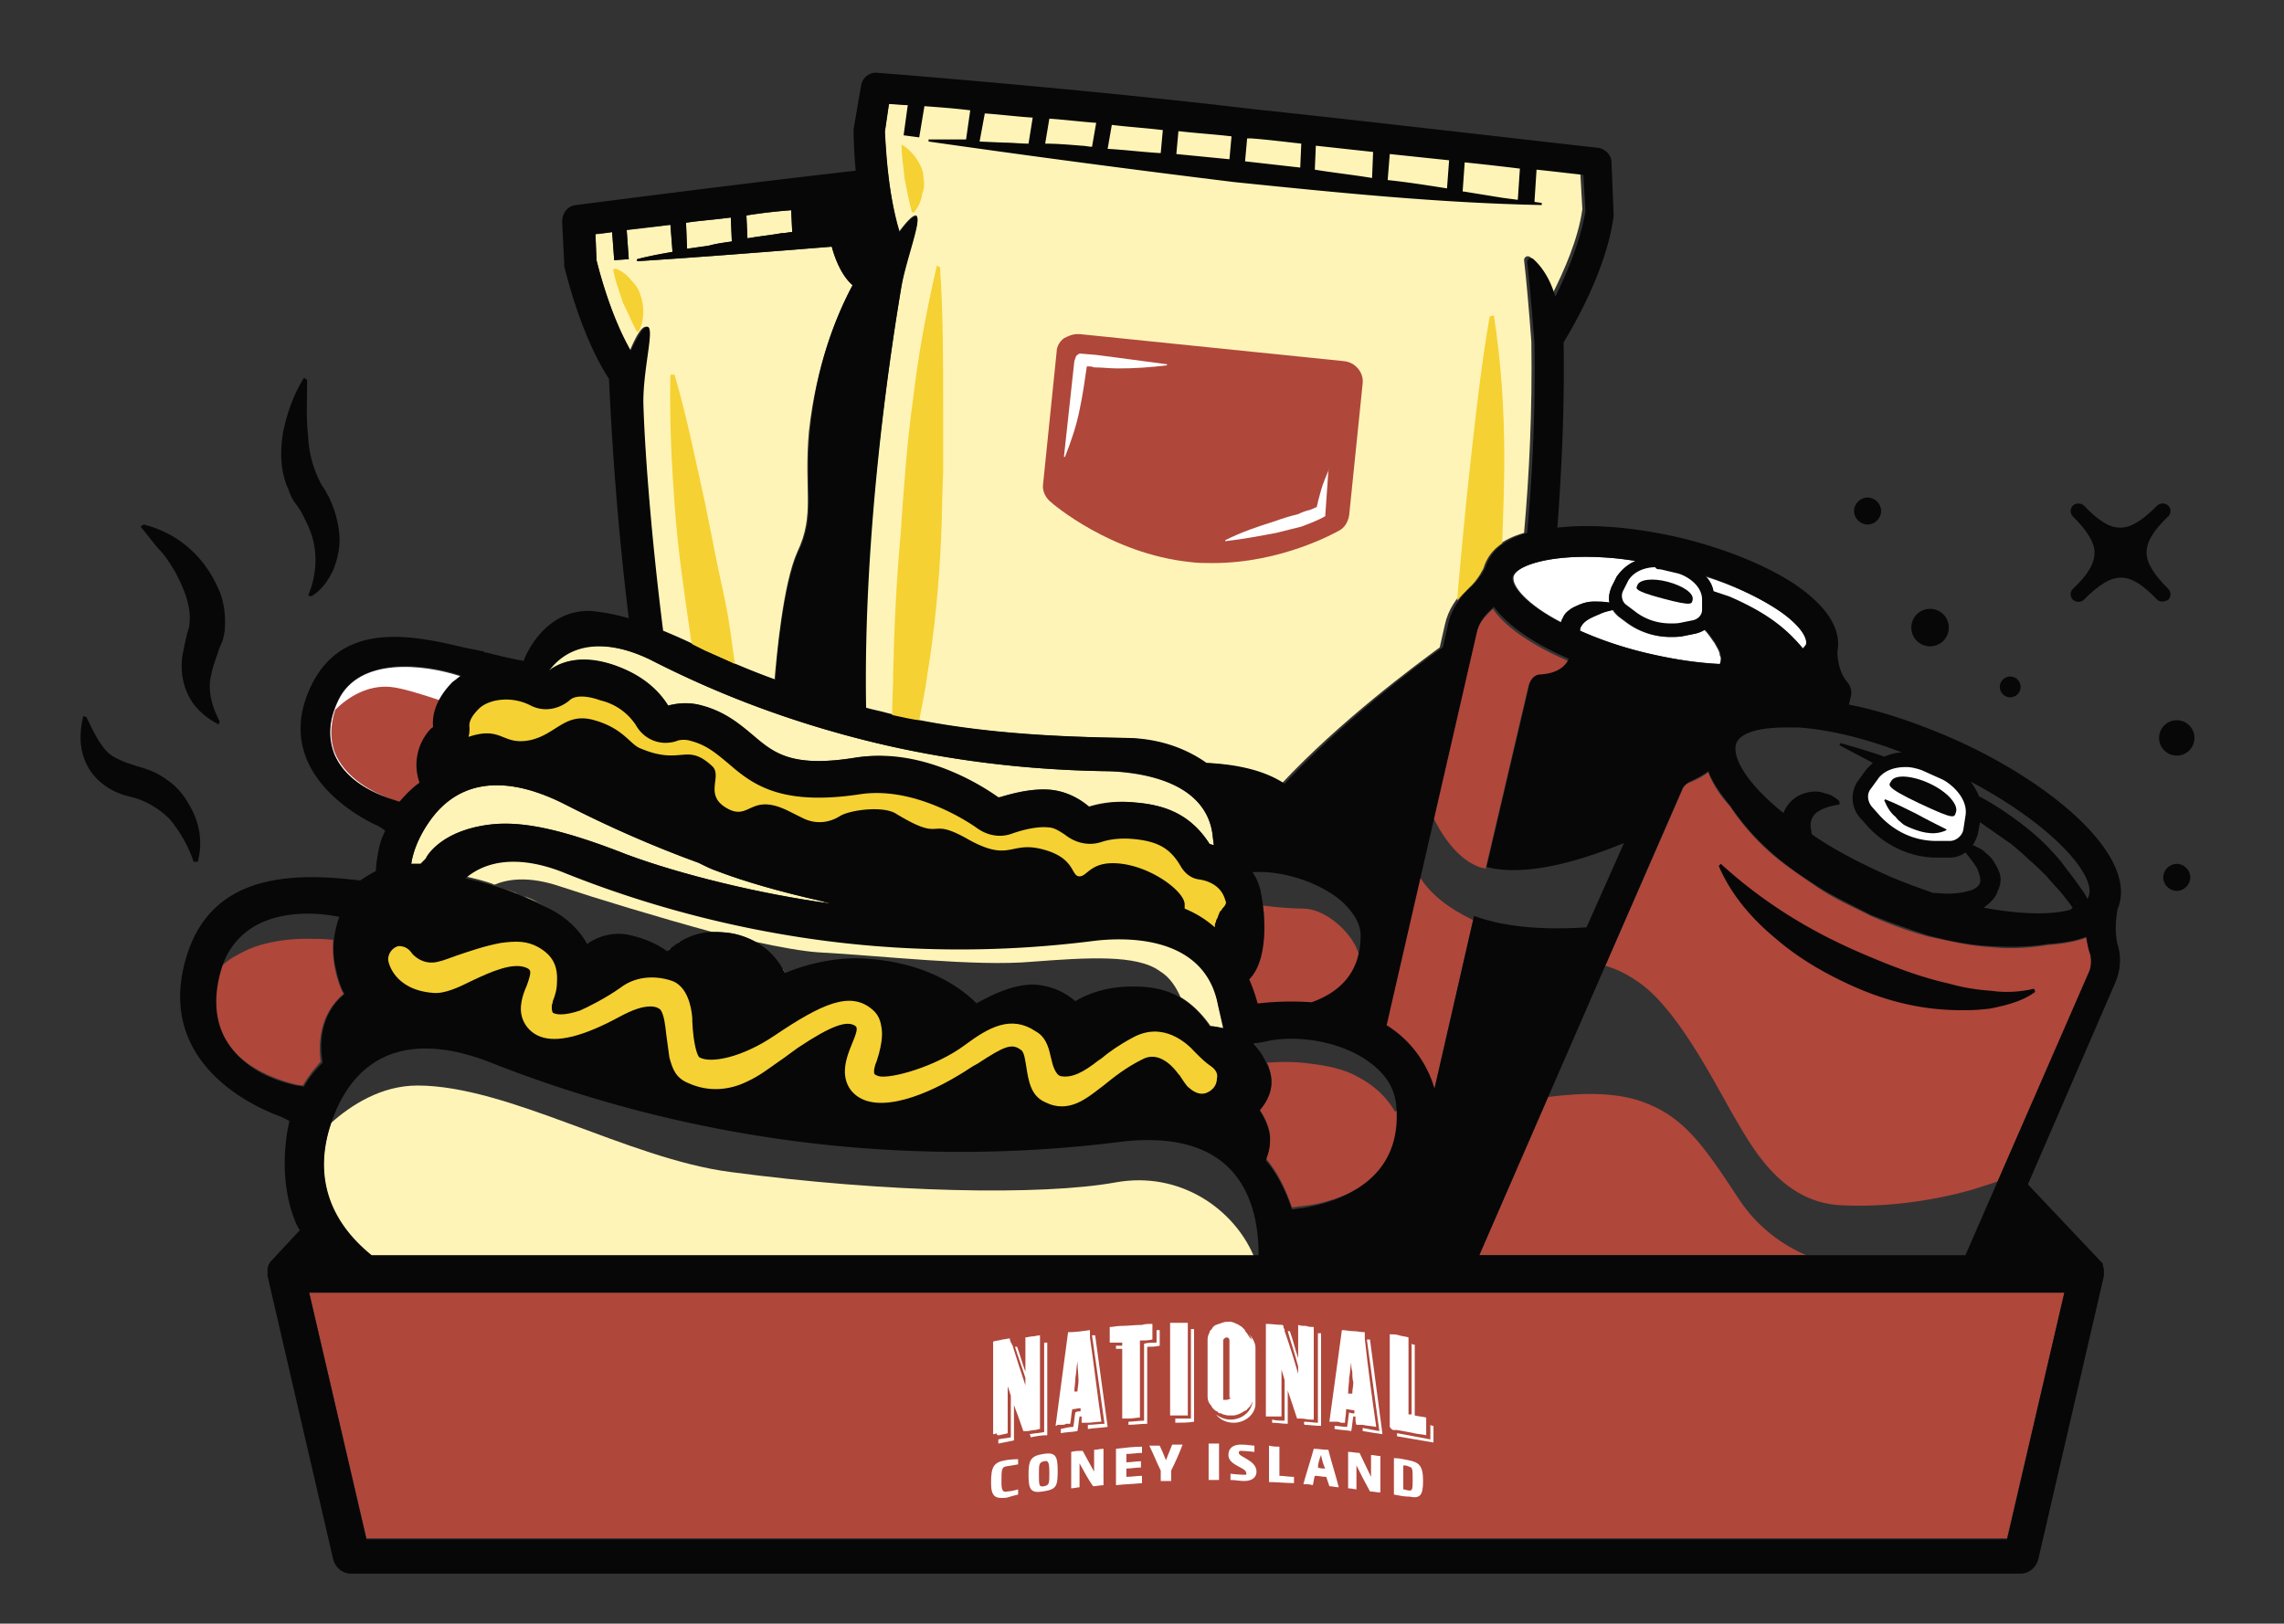 <svg version="1.1" id="Artwork" xmlns="http://www.w3.org/2000/svg" x="0" y="0" viewBox="0 0 219.4 156" xml:space="preserve">
  <rect x="0" y="0" width="219.4" height="156" fill="#333333" stroke="none"/>
  <style>
    .st0{fill:#fff4b7}.st1{fill:#fff}.st2{fill:#af473b}.st4{fill:#070707}.st5{fill:#f5d133}
  </style>
  <switch>
    <g>
      <path class="st0" d="M81.9 27.4c-1.3-1.1-1.9-3.3-2-3.7-6.2.5-12.5 1-18.7 1.4v-.2c1.1-.3 2.2-.5 3.4-.7l-.2-2.6c-1.6.2-3 .4-4.2.5l.2 2.8-1.4.1-.2-2.7c-.6.1-1.2.2-1.6.2l.1 2.5c.2.8 1.3 5.2 3.2 8.7.5-1.2 1.1-2.4 1.6-2.3.8.1-.4 4-.4 7.2.2 4.1.7 12.4 1.9 22 1.2.5 2.6 1.1 4.1 1.9 1.9.9 4.2 1.9 6.7 2.8.2-2.2.8-9.2 2.2-12.3 1.7-3.6.6-5.8 1.1-11.5.7-6.4 2.6-11.1 4.2-14.1z"/>
      <path class="st0" d="M76 20.2l.1 2.1c-.3 0-.6.1-1 .1-1.1.2-2.2.3-3.3.5l-.1-2.2a51 51 0 014.3-.5z"/>
      <path class="st0" d="M70.2 20.9l.1 2.3c-.7.1-1.5.2-2.2.4l-2.1.3-.1-2.5c1.3-.2 2.8-.3 4.3-.5z"/>
      <path class="st0" d="M86.6 27.4c-1.1 6.5-3.7 23.9-3.7 40.6.7.2 1.4.4 2 .5 8 2 16.9 2.3 22.8 2.4 3.6 0 6.2 1.2 7.9 2.4 1.9.1 5.1.4 7.5 2 5.7-6.1 12.9-11.4 15.2-13.1l.5-2.2c.3-1.4 1.1-2.6 2.2-3.6.9-.8 1.4-1.9 1.4-1.9.5-1.6 1.9-2.7 4-3.3.5-5.6.8-11.7.7-18.4-.2-2.7-.5-6.2-.7-7.8 0-.3.3-.5.6-.3 1 1 1.6 2.3 2.1 3.6 1.1-2.2 2.5-5.3 2.9-8.2l-.2-3.5c-5-.6-23.4-2.7-31.7-3.6-13.3-1.4-29.9-2.8-34.7-3.2l-.4 2.8c0 .8.2 5.6 1.4 9.6.6-.8 1.3-1.6 1.6-1.5.6.2-1 4-1.4 6.7z"/>
      <path class="st0" d="M116.2 81.1c.1 0 .3.1.4.1l-.1-.8c-.5-5.9-8.4-6.2-10-6.3-7.6-.1-15.3-1-22.7-2.8a99 99 0 01-21.3-7.9c-2.1-1-6.9-2.9-9.9 1.1 1.1-.9 3.1-1.6 6.3-.6 2.9 1 4.4 2.6 5.2 3.9.8-.2 1.9-.4 3.3 0 2.2.6 3.6 1.8 4.8 2.8 2 1.7 3.7 3.2 9.9 2.2 6-.9 11.6 2.4 13.7 3.8h.2c1.3-.4 3.2-.9 5-.7 1.2.1 2.3.6 3.4 1.5.1.1.2.1.2.1.9-.3 2.4-.6 4.3-.4 2.5.2 5.3.8 7.3 4z"/>
      <path class="st0" d="M54.3 77.3c4.1 2.1 8.4 4 12.8 5.6.6.3 1.2.6 1.8.8 2.6 1 6.1 2 10.1 2.9.2.1.5.1.7.2-6.7-.9-14.4-2.8-19.5-4.7-6.1-2.4-9.9-3.2-12.9-2.9-4.8.5-6.3 3-6.4 3.3l-.5.5H39.5c.2-1.3.8-2.7 1.7-4 3.5-5.1 9-3.8 13.1-1.7z"/>
      <path class="st0" d="M117 96.4c-1.3-7-9.5-6.5-11.9-6.2-8.6 1.1-17.3 1.1-25.8 0s-17-3.3-25-6.5c-3-1.2-6.8-1.9-9.6.5.8.2 1.8.4 2.8.8 1.2-.5 3.2-.9 6.4.2 3.3 1.1 9.2 2.9 14.7 4.4h1.2c1.1.1 2 .5 2.8.9 2.3.5 4.5.9 6 1 5.8.3 15.2 1.4 20.6.9 5.3-.4 10-.7 12.2.9 1 .6 1.6 1.6 2 2.5 1 .6 2 1.5 2.9 2.8.4 0 .8.1 1.3.2l-.6-2.4z"/>
      <path class="st0" d="M120.4 120.6c-1.9-4.4-7-8.1-13.2-7-7.1 1.3-22.1 1-37.1-1-9.8-1.3-21.3-8.3-30-8.3-3.5 0-6.4 1.9-8.3 3.6-1.6 4.6-.5 8.8 3.1 12.1l.1.1.6.6h84.8z"/>
      <path class="st1" d="M159.5 54.7l1.7.4c.7.2 2.2 1 2.3 2.4v1.1c0 .5-.4.9-.9 1l-1 .2c-.4.1-.7.1-1.1.1-1.3 0-2.5-.4-3.5-1.2l-.8-.6c-.4-.3-.5-.9-.3-1.3l.5-1c.6-1 1.8-1.3 2.6-1.3.1.2.3.2.5.2z"/>
      <path class="st1" d="M150.2 59.4c-.1.1-.1.3-.2.4-3.3-1.7-4.8-3.5-4.6-4.4.2-.9 2.7-1.9 6.9-1.9 1.4 0 3 .1 4.8.4-.7.3-1.3.8-1.8 1.5l-.5 1c-.2.5-.3 1-.2 1.5-.5-.1-1-.1-1.5-.1s-.9.1-1.4.3c-.2.1-.5.2-.8.4-.2.2-.5.4-.7.9z"/>
      <path class="st1" d="M165.2 63.8c-2-.1-4.2-.4-6.8-1-2.6-.6-4.9-1.4-6.7-2.2 0-.1 0-.3.1-.4.3-.6 1.1-.9 1.8-1.2.4-.2.9-.3 1.3-.4.1.2.3.4.5.6l.8.6c1.2.9 2.7 1.4 4.2 1.4.4 0 .9 0 1.3-.1l1-.2a3 3 0 001-.4c.4.4.7.9 1 1.3.2.4.5.8.5 1.2.2.2.2.5 0 .8z"/>
      <path class="st1" d="M173.5 61.9c0 .2-.2.3-.3.5-1.6-1.9-3.4-3.4-7.1-5l-1.5-.5c-.1-.6-.4-1.1-.8-1.5 2.6.8 5 1.9 6.8 3.1 2.2 1.4 3 2.7 2.9 3.4z"/>
      <path class="st1" d="M160.5 60.6c-1.4 0-2.8-.5-3.9-1.3l-.8-.6c-.6-.5-.8-1.3-.5-2.1l.5-1c.7-1.2 2-1.6 3.1-1.6.2 0 .5 0 .7.1l1.7.4c.8.2 2.7 1.2 2.7 3v1.1c0 .8-.6 1.5-1.3 1.6l-1 .2c-.4.1-.8.2-1.2.2z"/>
      <path class="st1" d="M186 81.6c-2.3 0-4.4-1-6-2.6l-.8-.9c-.7-.7-.7-1.9-.1-2.7l.8-1.1c.7-.9 1.9-1.3 3.2-1.3.7 0 1.4.1 1.8.3l2 .9c1 .4 3 2.1 2.7 4.4l-.3 1.4c-.2 1-1 1.7-2 1.7H186z"/>
      <path class="st1" d="M41.6 69.9c0-1 .3-2.6 1.9-4.3.2-.2.5-.4.8-.6-3.6-1.2-9.8-1.9-11.8 2.3-.9 1.9-1.1 3.7-.4 5.2.8 1.9 2.8 3.5 5.7 4.5l.6.2h.1c.6-.7 1.2-1.3 1.9-1.8-.7-1.9-.1-3.9 1.1-5.2.1-.2.1-.3.1-.3z"/>
      <path class="st2" d="M163.5 70.6c-1 .2-1.9.2-2.9.1-1.3-.1-2.5-.4-3.7-.9-1.2-.5-2.3-1.2-3.2-2.3l.1-.2c2.3.8 4.7 1.2 7.1 1.4 1.2.1 2.4.1 3.6.1h.6l-1.6 1.8z"/>
      <path d="M86.6 27.5c.5-2.7 2-6.5 1.4-6.7-.3-.1-1 .7-1.6 1.5-1.2-4-1.3-8.7-1.4-9.6l.4-2.7c.5 0 1.1.1 1.8.1l-.4 2.9 1.5.2.5-3c1.3.1 2.8.2 4.4.4l-.4 2.8H89.2v.2c9.8 1.4 19.6 2.7 29.4 3.9 4.9.5 9.8 1 14.7 1.4 4.9.4 9.8.7 14.8.8v-.2l-.7-.1.2-3.1c1.9.2 3.5.4 4.5.5l.2 3.5c-.5 2.9-1.8 6-2.9 8.2-.4-1.4-1.1-2.7-2.1-3.6-.2-.2-.6-.1-.6.3.2 1.6.5 5.1.7 7.8.1 6.6-.2 12.7-.7 18.2-2.1.6-3.5 1.7-4 3.3 0 0-.5 1.1-1.4 1.9-1.1 1-1.9 2.2-2.2 3.6l-.5 2.2c-2.3 1.6-9.5 7-15.2 13.1-2.4-1.6-5.6-1.9-7.5-2-1.7-1.2-4.3-2.4-7.9-2.4-5.9-.1-14.8-.4-22.8-2.4-.7-.2-1.3-.3-2-.5-.3-16.7 2.3-34 3.4-40.5z" fill="none"/>
      <g>
        <path class="st0" d="M64.5 91.1l-.3.3c0-.1.1-.2.3-.3z"/>
        <path class="st0" d="M64.9 90.8l-.2.2c0-.1.1-.1.2-.2z"/>
        <path class="st0" d="M49.8 85.9c-.4-.2-.9-.3-1.3-.5.4.2.8.3 1.3.5z"/>
        <path class="st0" d="M52.1 86.9c-.6-.3-1.2-.6-1.8-.8.6.3 1.2.5 1.8.8z"/>
        <path class="st0" d="M66.4 90z"/>
        <path class="st0" d="M65.3 90.5c-.1 0-.1.1-.2.1.1 0 .2-.1.2-.1z"/>
        <path class="st0" d="M65.9 90.2c-.1 0-.1.1-.2.1.1 0 .1-.1.2-.1z"/>
        <g>
          <path class="st0" d="M75.4 93.5c-.1-.1-.1-.3-.2-.4 0 .2.1.3.2.4z"/>
          <path class="st0" d="M108.8 94.8h.2-.2z"/>
          <path class="st0" d="M75 92.9c0-.1-.1-.1-.2-.2l.2.2z"/>
          <path class="st0" d="M112.1 95.3s0-.1 0 0c0-.1 0 0 0 0z"/>
          <path class="st0" d="M109.6 94.8h-.2.2z"/>
          <path class="st0" d="M112.7 95.5z"/>
          <path class="st0" d="M110.2 94.9h-.1.1z"/>
        </g>
      </g>
      <g>
        <path class="st2" d="M120.7 100.2c-.1 0-.2 0-.3.1.1 0 .2 0 .3-.1z"/>
        <path class="st2" d="M131.7 102.1c.3.2.5.4.7.6-.2-.2-.5-.4-.7-.6z"/>
        <path class="st2" d="M121.1 101.1z"/>
      </g>
      <g>
        <path class="st2" d="M32.2 89.4v-.2.2z"/>
      </g>
      <g>
        <path class="st2" d="M129.1 34.7l-25.4-2.6h-.2c-.5 0-.9.2-1.3.4-.4.3-.7.8-.7 1.3l-1.3 12.7c-.1.6.2 1.3.7 1.7.2.2 5.8 5 13.4 5.8.7.1 1.4.1 2.2.1 6.7 0 11.9-3 12.1-3.1.6-.3.9-.9 1-1.5l1.3-12.7c.1-1-.7-2-1.8-2.1z"/>
        <path class="st2" d="M200.8 91.8c-.2-.6-.3-1.2-.4-1.7-1.1.4-2.3.6-3.7.7-1.8.3-3.7.4-5.5.2-2-.1-4-.6-5.9-1-1.9-.5-3.8-1.2-5.6-2-1.8-.9-3.6-1.7-5.2-2.8-1.6-1.1-3.3-2.2-4.8-3.6-1.3-1.2-2.5-2.6-3.5-4.1-1-1.1-1.7-2.2-2.1-3.3-.5.4-1.1.7-1.8 1-.3.1-.6.4-.7.7l-7.4 16.9c.8.2 2.3.8 3.9 2.1 3.6 3 7 9.9 8.6 12.6s4.4 8 10.1 8.3c5.6.3 10.7-.9 13-1.6.9-.3 1.6-.5 2.1-.7l8.8-20.1a3 3 0 00.1-1.6z"/>
        <path class="st2" d="M41.5 70.1l.2-.2c0-.7.1-1.6.6-2.6-1.8-.6-3.7-1.2-4.8-1.3-2.2-.2-4.1 1-5.3 2.2-.5 1.5-.5 3 0 4.2.8 1.9 2.8 3.5 5.7 4.5l.6.2h.1c.6-.7 1.2-1.3 1.9-1.8-.8-1.9-.3-4 1-5.2z"/>
        <path class="st2" d="M136.4 84.3l1.3-5.7c.6 1.2 2.2 4.1 4.7 4.8.1 0 .2 0 .3.1l4.1-17.5c.1-.6.6-1 1.1-1 1.6-.1 2.4-.9 2.7-1.5-3.2-1.4-5.9-3.1-7.2-5l-.3.3c-.6.6-1.1 1.2-1.3 2l-8.7 37.9c.1.1.2.1.3.2 2.2 1.5 3.6 3.5 4.3 6.1l3.8-16.6c-2.3-1.1-4-2.4-5.1-4.1z"/>
        <path class="st2" d="M134.2 106.7l-.2.1c-.8-1.4-2-2.5-3.5-3.3-1.4-.8-3-1.1-4.6-1.3-1.4-.2-2.8-.2-4.2-.1.1.2.2.3.2.5.5 1.4.2 2.8-.9 4 .4.6 1 1.7 1 2.7 0 .8-.1 1.5-.4 2 1.1 1.3 1.9 2.9 2.5 4.7.3 0 .6-.1.9-.1 3.7-.4 9.6-2.4 9.2-9.2z"/>
        <path class="st2" d="M33 95.5c-.3-.5-.6-1.4-.8-2.3-.1-.6-.3-1.7-.2-2.9-.9-.1-1.7-.1-2.6-.1-1.5 0-3 .2-4.4.6-.7.2-1.4.5-2.1.9-.6.3-1.2.7-1.7 1.2-.8 2.6-.7 5 .4 6.9 1.2 2.1 3.6 3.6 6.8 4.4l.7.1c.5-.9 1.1-1.6 1.7-2.3-.2-1.6-.2-4.5 2.2-6.5z"/>
        <path class="st2" d="M166.9 115c-3.3-5-5.2-7.8-9.3-9.2-3.2-1.1-7.2-.6-8.9-.4l-6.6 15.2h31.4c-2.1-.9-4.7-2.6-6.6-5.6z"/>
        <path class="st2" d="M120.3 95.3c.1.4.3.8.4 1.2h.2s2.2-.3 5-.1c.1 0 .1 0 .2-.1.1 0 .2-.1.3-.1.3-.1.7-.3 1-.4 0 0 .1 0 .1-.1.2-.1.3-.2.5-.3.1 0 .1-.1.2-.1.5-.4 1-.8 1.4-1.4l.1-.1.3-.6s0-.1.1-.2c.2-.4.3-.8.4-1.3v-.1c-.6-2-3.2-4.3-5.3-4.3-.9 0-2.5-.1-3.9-.3 0 .2 0 .5.1.7v2c0 .3 0 .6-.1.9 0 .3-.1.6-.2.9v.1c-.1.3-.2.6-.3.8 0 .1 0 .1-.1.1-.1.3-.2.5-.4.7-.2.3-.4.5-.6.7.3.6.5 1 .6 1.4z"/>
        <path class="st2" d="M192.8 147.8H35.2l-5.5-23.6h168.6z"/>
      </g>
      <g>
        <path class="st1" d="M107.6 34.4l-2.3-.3-1.2-.1c-.2 0-.4-.1-.6.1-.2.1-.2.4-.3.6l-1 9.2h.1c.6-1.5 1.1-3 1.4-4.5.3-1.4.5-2.8.7-4.2.2 0 .5 0 .7.1.8 0 1.5.1 2.3.1 1.6 0 3.1-.1 4.7-.3V35l-4.5-.6zm-3.8.8z"/>
        <path class="st1" d="M127.7 45c-.3.7-.6 1.4-.8 2.1l-.3 1.1c0 .2-.1.3-.1.5-.2.1-.4.2-.7.3-.4.1-.7.2-1.1.4-.8.2-1.5.4-2.3.7-1.6.5-3.1 1-4.7 1.8v.1c1.7-.2 3.3-.5 4.9-.8l2.4-.6c.8-.3 1.6-.6 2.3-1l.3-4.3.1-.3z"/>
      </g>
      <g>
        <g id="NCI_LOGO_SLIM_6_">
          <path class="st1" d="M137.4 138.3l-3.2-.6v.3l3.5.6V137c-.1 0-.2 0-.3-.1v1.4z"/>
          <path class="st1" d="M135.3 140.3c-.5-.1-.9-.2-1.4-.2v3.5c.5.1 1 .2 1.5.2 1 .2 1.3-.1 1.3-1.5 0-1.5-.4-1.8-1.4-2zm0 2.9c-.2 0-.3-.1-.5-.1v-2.3c.2 0 .3 0 .5.1.4.1.4.2.4 1.3 0 .8 0 1.1-.4 1z"/>
          <path class="st1" d="M132.6 143.4v-3.5c-.3 0-.6-.1-.9-.1v2.1c-.4-.8-.7-1.5-1.1-2.3-.4 0-.7-.1-1.1-.1v3.5c.3 0 .6.1.8.1v-2.3c.4.8.8 1.6 1.3 2.5.3 0 .7.1 1 .1z"/>
          <path class="st1" d="M130.9 137.2v.3c.6.1 1.2.2 1.9.3l-1.2-9.1h-.3l1.2 8.8c-.6-.1-1.1-.2-1.6-.3z"/>
          <path class="st1" d="M126.3 141.8c.4 0 .7.1 1.1.1l.3.9c.3 0 .6.1.9.1-.3-1.2-.7-2.4-1-3.6-.5 0-1-.1-1.4-.1-.3 1.1-.7 2.3-1 3.4.3 0 .6 0 .9.1.1-.3.1-.6.2-.9zm.6-2c.1.5.2.9.4 1.3-.2 0-.5 0-.7-.1 0-.3.1-.7.3-1.2z"/>
          <path class="st1" d="M125.3 136.9c.5 0 1 .1 1.6.1v-8.9h-.3v8.6c-.4 0-.9-.1-1.3-.1-.1.1 0 .2 0 .3z"/>
          <path class="st1" d="M122.9 139c-.3 0-.6 0-1-.1v3.5c.8 0 1.6.1 2.4.1v-.6c-.5 0-1-.1-1.4-.1V139z"/>
          <path class="st1" d="M120.3 134.6c0 .9-.9 1.8-2.1 1.8-.5 0-1-.2-1.4-.5.4.5 1 .8 1.7.8 1.2 0 2.1-.9 2.1-1.8v-5.4c0-.5-.3-1-.7-1.4.3.3.4.7.4 1.1v5.4z"/>
          <path class="st1" d="M119.5 141.7c-.4 0-1.3-.1-1.3-.1v.6c.5 0 .9.1 1.3.1.7 0 1.2-.3 1.2-.9 0-1.1-1.7-1.4-1.7-1.8 0-.2.1-.2.2-.2.4 0 1.3.1 1.3.1v-.6c-.3 0-.6-.1-1.3-.1-.7 0-1.2.3-1.2 1 0 1 1.7 1.2 1.7 1.7.1.2 0 .2-.2.2z"/>
          <path class="st1" d="M116.1 142.2h1v-3.5h-1v3.5z"/>
          <path class="st1" d="M112.9 136.7c.6 0 1.2 0 1.8-.1v-8.9h-.3v8.6h-1.5v.4z"/>
          <path class="st1" d="M112.5 142.3v-1c.4-.8.8-1.7 1.1-2.5h-1l-.6 1.5c-.2-.5-.4-1-.6-1.4h-1c.4.8.7 1.6 1.1 2.4v1h1z"/>
          <path class="st1" d="M109.9 136.5c-.5 0-1 .1-1.5.1v.3c.6 0 1.2-.1 1.8-.1v-7.4c.4 0 .8 0 1.2-.1v-1.5h-.3v1.2c-.4 0-.8 0-1.2.1v7.4z"/>
          <path class="st1" d="M109.7 141.8c-.5 0-1 .1-1.5.1v-.8c.5 0 .9-.1 1.4-.1v-.6c-.5 0-.9.1-1.4.1v-.8c.5 0 1-.1 1.5-.1v-.6c-.8 0-1.6.1-2.5.2v3.5c.8-.1 1.6-.1 2.5-.2v-.7z"/>
          <path class="st1" d="M107.2 129.3v.3h.6v6.7H108.4c.4 0 .8-.1 1.1-.1v-7.4c.4 0 .8 0 1.2-.1v-.9-.3-.3c-.3 0-.7 0-1 .1-.7 0-1.4.1-2.1.1-.3 0-.7.1-1 .1v1.5h1.2v.3h-.6z"/>
          <path class="st1" d="M102.9 139.5v3.5c.3 0 .6-.1.8-.1v-2.3c.4.7.8 1.5 1.3 2.2.3 0 .7-.1 1-.1v-3.5c-.3 0-.6.1-.9.1v2.1c-.4-.7-.7-1.3-1.1-2-.4 0-.7 0-1.1.1z"/>
          <path class="st1" d="M104.5 136.9v.4c.6-.1 1.2-.1 1.9-.2l-1.2-8.8h-.3l1.2 8.5c-.5 0-1 .1-1.6.1z"/>
          <path class="st1" d="M98.8 141.7c0 1.4.2 1.8 1.4 1.6 1.3-.2 1.4-.5 1.4-2 0-1.4-.2-1.8-1.4-1.6-1.2.2-1.4.6-1.4 2zm2-.2c0 1 0 1.2-.5 1.3-.5.1-.5-.1-.5-1.1s0-1.2.5-1.3c.4-.1.5.1.5 1.1z"/>
          <path class="st1" d="M99 138.1c.5-.1 1-.2 1.6-.2V129h-.3v8.6c-.5.1-.9.1-1.4.2 0 0 .1.1.1.3z"/>
          <path class="st1" d="M95.2 142.5c0 1.4.5 1.5 1.5 1.4.3-.1.7-.2 1.1-.3v-.5c-.3.1-.8.2-1 .2-.4.1-.6 0-.6-.8v-.1c0-1.1 0-1.4.4-1.5.1 0 .6-.1 1.2-.2v-.5c-.6 0-1.2.1-1.2.1-1.2.2-1.4.7-1.4 2.2z"/>
          <path class="st1" d="M133.9 137.4h.3c.6.1 1.1.2 1.6.3.4.1.8.1 1.2.2v-1.1-.3-.3c-.4-.1-.7-.1-1.1-.2v-6.8c-.1 0-.2 0-.3-.1v6.8H135.3v-6.8-.3-.3c-.3-.1-.6-.1-.9-.2s-.6-.1-.9-.1v8.9c.2.3.3.3.4.3z"/>
          <path class="st1" d="M128.3 136.6c.2 0 .3 0 .5.1h.4c0-.4.1-.8.1-1.1v-.2c.3 0 .5.1.8.1v.3c-.2 0-.3 0-.5-.1-.1.5-.1.9-.2 1.4-.4 0-.8-.1-1.2-.1v.3c.5.1 1.1.1 1.6.2.1-.5.1-.9.2-1.4h.2c0 .3 0 .6.1.8h.6c.4.1.8.1 1.3.2-.4-2.8-.8-5.7-1.1-8.5v-.3-.3c-.4 0-.7-.1-1.1-.1-.4 0-.7-.1-1.1-.1l-1.2 8.8H128.3zm1.3-4.2c.1-.5.1-1 .2-1.5 0 .3 0 .6.1.9 0 .3 0 .7.1 1 0 .4-.1.7-.1 1.1h-.4c0-.6.1-1 .1-1.5z"/>
          <path class="st1" d="M126.2 136.4v-8.3-.3-.3c-.2 0-.5 0-.7-.1-.3 0-.5 0-.8-.1v3.2c-.3-.9-.5-1.8-.8-2.6h-.2c.3 1.1.7 2.2 1 3.4v.7c-.4-1.4-.8-2.7-1.3-4.1v-.1c0-.1 0-.1-.1-.2v-.1c0-.1 0-.1-.1-.2-.5 0-1.1-.1-1.6-.1v8.9h1.5v-4.5l.3 1v3.9c-.4 0-.8 0-1.2-.1v.3c.5 0 1 .1 1.5.1v-3.2l.9 2.7h.4c.3 0 .6.1.9.1h.3z"/>
          <path class="st1" d="M119.7 128c0-.1 0-.1 0 0-.1-.1-.1-.1-.1-.2l-.3-.3c-.1-.1-.2-.1-.3-.2-.1 0-.1-.1-.2-.1s-.2-.1-.2-.1c-.1 0-.2-.1-.4-.1h-.1-.1c-.2 0-.4 0-.6.1-.1 0-.2.1-.3.1-.1 0-.2.1-.3.1-.2.1-.3.2-.4.4l-.1.1-.1.1v.1c-.1.2-.2.4-.2.7v5.5c0 .3.1.6.3.8.1.1.1.2.2.3l.2.2s.1 0 .1.1h.1s.1 0 .1.1c.1.1.2.1.3.1.1 0 .1.1.2.1s.3.1.5.1h.4c.4 0 .8-.2 1.1-.4.1 0 .1-.1.2-.1s.1-.1.1-.1l.1-.1.2-.2c0-.1.1-.1.1-.2.1-.2.2-.4.2-.7v-5.4c-.4-.2-.5-.6-.7-.8zm-1.5 6.3c0 .1 0 .1-.1.1 0 0-.1.1-.3.1h-.2-.1V128.8c0-.1.1-.2.1-.2.1 0 .1-.1.2-.1.2 0 .3.1.3.3v5.5z"/>
          <path class="st1" d="M112.9 136H114.1v-8.3-.3-.3H112.4v8.9h.5z"/>
          <path class="st1" d="M101.6 136.9h.4c.1 0 .3 0 .4-.1h.4c.1-.5.1-.9.2-1.4.3 0 .5-.1.8-.1V135.6c-.2 0-.3 0-.5.1-.1.5-.1.9-.2 1.4-.4 0-.8.1-1.2.2v.4c.5-.1 1.1-.1 1.6-.2.1-.5.1-.9.2-1.4h.2v.6h.6c.4 0 .8-.1 1.3-.1-.4-2.7-.7-5.4-1.1-8.1v-.4-.2-.1c-.7.1-1.4.2-2.1.2l-.6 4.5-.6 4.5s.1 0 .2-.1zm1.7-4.5c.1-.5.1-1.1.2-1.6 0 .6.1 1.3.1 1.9 0 .3-.1.7-.1 1h-.2-.1c0-.4.1-.8.1-1.3z"/>
          <path class="st1" d="M95.9 137.9h.1c.3-.1.6-.1.8-.2v-4.5l.3.9v4c-.4.1-.8.1-1.2.2v.4l1.5-.3V135c.3.8.6 1.6.9 2.5h.4c.2 0 .4-.1.7-.1.2 0 .3-.1.5-.1v-8.2-.4-.4c-.2 0-.5.1-.7.1-.2 0-.5.1-.7.1v3.3c-.3-.8-.5-1.6-.8-2.4h-.2c.3 1 .7 2 1 3v.7c-.4-1.2-.8-2.4-1.2-3.7 0-.1 0-.1-.1-.2 0-.1 0-.1-.1-.2 0-.1-.1-.2-.1-.4-.2 0-.5.1-.7.1-.3.1-.6.1-.9.2v8.9c.1 0 .2 0 .3-.1.1.2.1.2.2.2z"/>
        </g>
      </g>
      <g>
        <path class="st4" d="M159.7 57.5c3 .8 2.8.5 2.9.1.1-.6-.9-1.3-2.4-1.7-1.5-.4-2.7-.2-2.9.3-.1.3-.6.5 2.4 1.3z"/>
        <path class="st4" d="M184.4 77.2c3.6 1.7 3.3 1.3 3.5.8.2-.7-.8-1.9-2.5-2.7-1.7-.8-3.3-.9-3.7-.3-.2.4-.9.5 2.7 2.2z"/>
        <path class="st4" d="M182.7 79.1c.2.2.5.3.7.4.5.2 1 .4 1.6.5.6.1 1.2.1 1.9-.2l.1-.1c-1-.5-2-1-2.9-1.5-1-.5-2-1-3-1.4l-.1.1c.3.7.6 1.2 1.1 1.6.2.3.4.4.6.6z"/>
        <path class="st4" d="M208.3 57.6c.1-.1.2-.3.2-.5s-.1-.4-.2-.5c-1.4-1.4-2.1-2.5-2.1-3.5s.6-2.1 2.1-3.5c.1-.1.2-.3.2-.5s-.1-.4-.2-.5c-.3-.3-.8-.3-1.1 0-2.8 2.8-4.3 2.8-7 0-.3-.3-.8-.3-1.1 0-.1.1-.2.3-.2.5s.1.4.2.5c1.4 1.4 2.1 2.5 2.1 3.5s-.6 2.1-2.1 3.5c-.1.1-.2.3-.2.5s.1.4.2.5c.3.3.8.3 1.1 0 2.8-2.8 4.3-2.8 7 0 .1.1.3.2.5.2s.5-.1.6-.2z"/>
        <path class="st4" d="M185.4 62.1c1 0 1.8-.8 1.8-1.8s-.8-1.8-1.8-1.8-1.8.8-1.8 1.8.8 1.8 1.8 1.8z"/>
        <path class="st4" d="M179.4 50.4c.7 0 1.3-.6 1.3-1.3s-.6-1.3-1.3-1.3-1.3.6-1.3 1.3.6 1.3 1.3 1.3z"/>
        <path class="st4" d="M209.1 83c-.7 0-1.3.6-1.3 1.3s.6 1.3 1.3 1.3 1.3-.6 1.3-1.3-.6-1.3-1.3-1.3z"/>
        <circle class="st4" cx="193.1" cy="66" r="1"/>
        <circle class="st4" cx="209.1" cy="70.9" r="1.7"/>
        <path class="st4" d="M191.3 95.2c-1.4-.1-2.7-.3-4.1-.7-2.7-.6-5.3-1.6-7.9-2.7-2.6-1.1-5-2.3-7.4-3.8a45.8 45.8 0 01-6.6-5l-.2.2c1.2 2.8 3.2 5.1 5.5 7 2.2 1.9 4.8 3.4 7.5 4.6 2.7 1.2 5.6 2 8.6 2.2 1.5.1 3 .1 4.5-.1 1.5-.3 3.1-.7 4.3-1.6l-.1-.3c-1.3.3-2.7.4-4.1.2z"/>
        <path class="st4" d="M16.8 54.9c.8 1.5 1.6 3.3 1.4 5 0 .4-.2.8-.3 1.3-.1.4-.2.9-.3 1.4-.2.9-.2 1.9 0 2.8.2.9.6 1.8 1.2 2.5s1.4 1.3 2.2 1.7l.1-.3c-1-1.9-1.1-3.4-.8-4.5.1-.6.3-1.1.5-1.7l.3-.9.1-.2.2-.5c.1-.4.2-.8.2-1.2.1-1.5-.2-2.9-.7-3.9-.5-1.1-1.1-2-1.8-2.8a10.3 10.3 0 00-5.3-3.2l-.3.2c.6.7 1.1 1.4 1.7 2.1.7.7 1.1 1.4 1.6 2.2z"/>
        <path class="st4" d="M19 82.8c.5-1.9.2-3.8-.9-5.6-.5-.9-1.2-1.7-2.1-2.3-.4-.3-.9-.6-1.4-.8-.3-.1-.5-.2-.8-.3l-.7-.2c-.5-.2-1-.3-1.4-.5-.4-.2-.7-.3-1.1-.6-.8-.6-1.5-1.9-2.3-3.6l-.3-.1c-.4 1.6-.4 3.3.4 4.8s2.3 2.5 3.9 2.9c1.5.3 2.9 1.1 4 2.2 1 1.2 1.8 2.6 2.3 4.1h.4z"/>
        <path class="st4" d="M28.4 48.4c.3.4.5.7.7 1.1.4.8.8 1.6 1 2.5.4 1.7.2 3.6-.5 5.2l.3.1c1-.6 1.6-1.5 2.1-2.5.4-1 .7-2.2.6-3.4-.1-1.2-.4-2.3-.9-3.4-.1-.3-.3-.5-.4-.8l-.4-.6a10.67 10.67 0 01-1.3-4.7c-.2-1.6-.1-3.4-.1-5.4l-.3-.2c-1 1.6-1.6 3.3-2 5.2-.3 1.8-.3 3.8.5 5.5.2.6.4 1 .7 1.4z"/>
        <path class="st4" d="M203.4 87.4c2.2-5.2-6.7-12.5-16.2-16.6-3.3-1.4-6.5-2.5-9.6-3.1l.2-.8c.1-.5 0-.9-.3-1.3-.9-1-1-2.5-1-3 .3-1.5-.2-3.9-4.3-6.6-2.8-1.8-6.8-3.4-11.1-4.4-4-.9-8.1-1.3-11.5-.9.4-5.4.7-11.4.6-17.8.9-1.5 4.1-6.9 4.8-12.1v-.3l-.2-4.9c0-.7-.6-1.3-1.3-1.4-.2 0-23.4-2.7-33-3.7C104.7 8.6 84.5 7 84.3 7c-.8-.1-1.5.5-1.6 1.3l-.7 4.1v.3c0 .1 0 1.6.2 3.7-13.2 1.5-26.7 3.3-26.9 3.3-.8.1-1.3.8-1.3 1.6l.2 4v.3c.1.3 1.5 6.5 4.3 10.8.1 2.1.5 11.6 1.9 23-1.4-.4-2.6-.6-3.7-.7-3.8-.1-5.8 3.2-6.4 4.8-1.7-.3-3.1-.7-3.6-.8-.1 0-.2 0-.2-.1l-2-.4c-5.7-1.4-12-2.3-14.8 4.1-3.3 7.6 4.2 12 6.7 13.1l.6.4-.3.7c-.1.2-.5 1.5-.6 3.2-.6.3-1.2.7-1.5.9-6.6-.8-14.5-.7-16.8 7.7-2.7 9.8 6.4 14 9.2 15l.8.4-.2 1c0 .2-.9 4.4.7 8.5.1.3.3.7.5 1l-2.7 2.9-.1.1c-.1.1-.1.2-.2.3v.1c-.1.1-.1.3-.1.4v.6l6.3 27.2c.2.8.9 1.4 1.7 1.4h160.4c.8 0 1.5-.6 1.7-1.4l6.3-27.2v-.1-.1-.3-.1c0-.2-.1-.3-.1-.4v-.1c0-.1-.1-.2-.2-.3l-.1-.1-6.9-7.3 8.4-19.4c.5-1.2.6-2.5.2-3.7-.3-1.3-.1-2.7 0-3.3zm-2.8-1.2c0 .1-.1.2-.1.2v-.1l-.3-.5-.7-1c-.5-.7-1-1.3-1.5-2-1.1-1.3-2.2-2.4-3.5-3.4-1.4-1.1-2.9-2.1-4.4-2.9-.2-.5-.5-1-.8-1.4 8.1 4.3 12.2 9.2 11.3 11.1zm-1.2.7c0-.1 0-.1 0 0 .1-.3.1-.1 0 0zm-7.4-3.2c-.2-.5-.4-.8-.6-1.1-.2-.3-.5-.5-.7-.7-.2-.2-.5-.4-.8-.5-.1-.1-.2-.1-.4-.2.2-.3.4-.7.5-1.1l.2-1.1 3 2.1c.6.5 1.2 1 1.7 1.5.6.5 1.1 1 1.7 1.6.5.6 1 1.1 1.5 1.7l.7.9.3.4-.1.1-.1.1c-1.7.5-4.7.5-8.4-.2.1 0 .2-.1.2-.1.4-.3 1-.8 1.2-1.5.4-.8.3-1.5.1-1.9zm-7.4-9.7l2 .9c.8.4 2.5 1.8 2.2 3.5l-.2 1.3c-.1.6-.7 1.1-1.3 1.1H186c-2.1 0-4-.9-5.4-2.4l-.8-.9c-.4-.5-.5-1.2-.1-1.7l.8-1.1c.7-.8 1.7-1 2.6-1 .6 0 1.2.2 1.5.3zm-1.9-1.7c-.6 0-1.2.2-1.7.4-1.4-.5-2.8-.9-4.2-1.3l-.1.2c1.1.6 2.1 1.1 3.2 1.7l-.6.6-.8 1.1c-.8 1.1-.7 2.6.2 3.6l.8.9c1.7 1.8 4.1 2.9 6.5 2.9h1.3c.6 0 1.1-.2 1.5-.5.4.5.8 1 1.1 1.5.2.5.4 1 .3 1.4-.1.4-.6.7-1.1.8-1 .3-2.1.3-3.1.2h-.3c-1.4-.5-2.8-1-4.2-1.6-2.9-1.3-5.4-2.6-7.4-4-.1-.1-.1-.2-.1-.4-.1-.3-.1-.7 0-1 .1-.3.3-.6.6-.8.6-.4 1.4-.6 2.1-.7V77c-.4-.4-.9-.7-1.5-.8-.5-.2-1.1-.2-1.8 0s-1.5.7-2 1.7c0 .1-.1.2-.1.2-3.5-2.8-5-5.4-4.5-6.7.3-.8 1.7-1.5 4.7-1.5h1.3c2.8.2 6.3 1 9.9 2.4zm-12.2-13.9c2.3 1.5 3.1 2.8 3 3.4 0 .2-.2.3-.3.5-1.6-1.9-3.4-3.4-7.1-5l-1.5-.5c-.1-.6-.4-1.1-.8-1.5 2.6.9 4.9 2 6.7 3.1zM121 106.7c1.1-1.3 1.4-2.6.9-4-.4-1-.9-1.8-1.5-2.4.3-.1.6-.1 1-.2l.5-.1c3.1-.6 7.2.2 9.7 2.1 1.5 1.1 2.3 2.4 2.5 3.9.8 7.4-5.4 9.5-9.1 10.1-.3 0-.6.1-.9.1-.6-1.8-1.4-3.4-2.5-4.7.2-.6.4-1.2.4-2 0-1.1-.6-2.2-1-2.8zm.2-20.5c0-.2-.1-.4-.1-.6-.2-.7-.4-1.3-.8-1.8h.1c2.9-.2 6.7 1.1 8.7 3 1 1 1.6 2 1.6 3.1 0 3.7-2.2 5.5-4.7 6.4-2.8-.2-5 .1-5 .1h-.2c-.2-.8-.5-1.6-.8-2.3 1.9-1.9 1.5-6.3 1.2-7.9zm12.3 12.5c-.1-.1-.2-.1-.3-.2l8.7-37.9c.2-.7.6-1.4 1.3-2l.3-.3c1.4 1.9 4 3.6 7.2 5-.3.7-1.1 1.4-2.7 1.5-.6 0-1 .5-1.1 1l-4.1 17.5c3.1.8 7.6 0 13.2-2.3l-3.6 8.1c-4.5.3-8.1-.1-10.8-1.1l-3.8 16.6c-.7-2.4-2.2-4.5-4.3-5.9zm18.3-38.1c0-.1 0-.3.1-.4.3-.6 1.1-.9 1.8-1.2.4-.2.9-.3 1.3-.4.1.2.3.4.5.6l.8.6c1.2.9 2.7 1.4 4.2 1.4.4 0 .9 0 1.3-.1l1-.2a3 3 0 001-.4c.4.4.7.9 1 1.3.2.4.5.8.5 1.2 0 .3 0 .6-.1.8-2-.1-4.2-.4-6.8-1-2.6-.6-4.8-1.4-6.6-2.2zm7.7-5.9l1.7.4c.7.2 2.2 1 2.3 2.4v1.1c0 .5-.4.9-.9 1l-1 .2c-.4.1-.7.1-1.1.1-1.3 0-2.5-.4-3.5-1.2l-.8-.6c-.4-.3-.5-.9-.3-1.3l.5-1c.6-1 1.8-1.3 2.6-1.3.1.2.3.2.5.2zm-7.2-1.2c1.4 0 3 .1 4.8.4-.7.3-1.3.8-1.8 1.5l-.5 1c-.2.5-.3 1-.2 1.5-.5-.1-1-.1-1.5-.1s-.9.1-1.4.3c-.2.1-.5.2-.8.4-.3.2-.6.4-.8.9-.1.1-.1.3-.2.4-3.3-1.7-4.8-3.5-4.6-4.4.3-.9 2.8-1.9 7-1.9zm-11.6-37.9c1.9.2 3.7.4 5.3.6l-.2 3-1.5-.2-3.7-.6h-.1l.2-2.8zm-7.2-.8l5.7.6-.2 2.7c-1.9-.3-3.8-.6-5.7-.8l.2-2.5zm-7.1-.8l5.5.6-.1 2.5c-1.8-.3-3.7-.5-5.5-.8l.1-2.3zm-6.6-.7h.4c1.4.1 3 .3 4.8.5l-.1 2.3-5.3-.6.2-2.2zm-6.6-.7c1.7.2 3.4.3 5.1.5l-.2 2.2-5.1-.5.2-2.2zm-6.4-.6c1.6.2 3.3.3 4.9.5l-.2 2.2h-.2c-1.6-.1-3.2-.3-4.9-.4l.4-2.3zm-6-.6c1.5.1 3 .3 4.5.4l-.4 2.3c-.3 0-.7-.1-1-.1-1.2-.1-2.4-.2-3.5-.2l.4-2.4zm-6.2-.5c1.5.1 3 .3 4.6.4l-.4 2.5c-.8 0-1.6-.1-2.4-.1l-2.3-.1.5-2.7zm-8 16.6c.5-2.7 2-6.5 1.4-6.7-.3-.1-1 .7-1.6 1.5-1.2-4-1.3-8.7-1.4-9.6l.4-2.7c.5 0 1.1.1 1.8.1l-.4 2.9 1.5.2.5-3c1.3.1 2.8.2 4.4.4l-.4 2.8H89.2v.2c9.8 1.4 19.6 2.7 29.4 3.9 4.9.5 9.8 1 14.7 1.4 4.9.4 9.8.7 14.8.8v-.2l-.7-.1.2-3.1c1.9.2 3.5.4 4.5.5l.2 3.5c-.5 2.9-1.8 6-2.9 8.2-.4-1.4-1.1-2.7-2.1-3.6-.2-.2-.6-.1-.6.3.2 1.6.5 5.1.7 7.8.1 6.6-.2 12.7-.7 18.2-2.1.6-3.5 1.7-4 3.3 0 0-.5 1.1-1.4 1.9-1.1 1-1.9 2.2-2.2 3.6l-.5 2.2c-2.3 1.6-9.5 7-15.2 13.1-2.4-1.6-5.6-1.9-7.5-2-1.7-1.2-4.3-2.4-7.9-2.4-5.9-.1-14.8-.4-22.8-2.4-.7-.2-1.3-.3-2-.5-.3-16.7 2.3-34 3.4-40.5zm30.9 71.3c-.5-.1-.9-.2-1.3-.2-2.4-3.5-5.2-3.9-8-3.8-2.4.1-4.1.9-4.9 1.4a6.47 6.47 0 00-4.1-1.6c-2.1 0-4.3 1.2-5.4 1.8-1.2-1.2-4.4-3.9-10.7-4.3-3.3-.2-6.3.8-7.7 1.4-.6-1.3-2.2-3.5-5.7-3.9-2.9-.4-4.7 1-5.6 1.8-.7-.5-1.9-1.2-3.8-1.6-1.6-.3-3.1.3-3.9.9-.6-1.1-1.9-2.7-4.3-3.7-2.8-1.4-5.4-2.2-7.4-2.6 2.8-2.4 6.7-1.7 9.6-.5 8 3.2 16.5 5.4 25 6.5 8.5 1.1 17.2 1.1 25.8 0 2.5-.3 10.6-.8 11.9 6.2l.5 2.2zM76 20.2l.1 2.1c-.3 0-.6.1-1 .1-1.1.2-2.2.3-3.3.5l-.1-2.2a51 51 0 014.3-.5zm-5.8.7l.1 2.3c-.7.1-1.5.2-2.2.4l-2.1.3-.1-2.5c1.3-.2 2.8-.3 4.3-.5zM57.3 25l-.1-2.5c.4-.1 1-.1 1.6-.2L59 25l1.4-.1-.2-2.8c1.2-.2 2.6-.3 4.2-.5l.2 2.6c-1.1.2-2.2.4-3.4.7v.2c6.2-.4 12.5-.9 18.7-1.4.1.4.7 2.6 2 3.7-1.6 3-3.5 7.7-4.1 14.1-.5 5.7.6 7.9-1.1 11.5-1.4 3-2.1 10.1-2.2 12.3-2.5-.9-4.8-1.9-6.7-2.8-1.5-.8-2.9-1.4-4.1-1.9-1.2-9.5-1.8-17.9-1.9-22 0-3.3 1.1-7.1.4-7.2-.4-.1-1.1 1.2-1.6 2.3-2-3.5-3.1-7.9-3.3-8.7zm5.2 38.4c6.8 3.5 13.9 6.1 21.3 7.9 7.4 1.8 15 2.7 22.7 2.8 1.6 0 9.4.4 10 6.3l.1.8c-.1 0-.3-.1-.4-.1-2-3.1-4.7-3.8-7.2-4-1.9-.2-3.4.2-4.3.4 0 0-.1 0-.2-.1-1.1-.9-2.2-1.3-3.4-1.5-1.7-.2-3.7.3-5 .7h-.2c-2.1-1.5-7.7-4.8-13.7-3.8-6.2 1-7.9-.5-9.9-2.2-1.2-1-2.6-2.2-4.8-2.8-1.4-.4-2.5-.2-3.3 0-.8-1.3-2.3-2.9-5.2-3.9-3.2-1.1-5.2-.3-6.3.6 2.9-3.9 7.8-2.1 9.8-1.1zm-8.2 13.9c4.1 2.1 8.4 4 12.8 5.6.6.3 1.2.6 1.8.8 2.6 1 6.1 2 10.1 2.9.2.1.5.1.7.2-6.7-.9-14.4-2.8-19.5-4.7-6.1-2.4-9.9-3.2-12.9-2.9-4.8.5-6.3 3-6.4 3.3l-.5.5H39.5c.2-1.3.8-2.7 1.7-4 3.5-5.1 9-3.8 13.1-1.7zm-22.2-4.9c-.6-1.6-.5-3.4.4-5.2 2-4.1 8.2-3.5 11.8-2.3-.3.2-.5.4-.8.6-1.7 1.7-2 3.3-1.9 4.3 0 0 0 .1-.2.2a5.07 5.07 0 00-1.1 5.2c-.7.5-1.3 1.1-1.9 1.8h-.1l-.6-.2c-2.8-.9-4.8-2.4-5.6-4.4zM46.9 102a122.9 122.9 0 0060.8 7.7c5.1-.6 11.4.2 12.9 7.6.2 1 .3 2.1.3 3.3H35.7c-4.7-3.8-5.8-8.8-3.2-14.4 3.3-6.8 9.7-6 14.4-4.2zm-17.7 2.4l-.7-.1c-3.3-.7-5.6-2.3-6.8-4.4-1.1-1.9-1.2-4.3-.4-6.9.6-1.9 1.8-3.3 3.5-4.2 2.4-1.2 5.4-1.2 7.8-.7-.8 2.1-.6 4.1-.3 5.1.2 1 .5 1.8.8 2.3-2.4 2-2.4 4.9-2.1 6.6-.7.7-1.3 1.4-1.8 2.3zm169.1 19.8l-5.5 23.7H35.2l-5.5-23.7h168.6zm2.4-30.9l-11.9 27.3h-46.7l19.5-44.8c.1-.3.4-.5.7-.7.7-.3 1.2-.6 1.8-1 .4 1.1 1.2 2.2 2.1 3.3 1 1.5 2.2 2.9 3.5 4.1 1.5 1.4 3.1 2.5 4.8 3.6 1.7 1.1 3.5 1.9 5.2 2.8 1.8.7 3.7 1.4 5.6 2 1.9.5 3.9.9 5.9 1 1.8.1 3.7.1 5.5-.2 1.4-.1 2.7-.3 3.7-.7.1.6.2 1.2.4 1.7.1.5.1 1.1-.1 1.6z"/>
      </g>
      <g>
        <path class="st5" d="M59.1 25.8c.8.3 1.2.7 1.6 1.2.4.4.7.9.8 1.3a4.64 4.64 0 01-.1 3.5l-.2.1c-.5-.9-.9-1.9-1.4-2.9-.3-1-.7-2-.9-3.1l.2-.1z"/>
        <path class="st5" d="M86.8 14c.7.5 1.1 1 1.4 1.5.3.5.5 1 .5 1.5.1.5.1 1.1-.1 1.6-.1.6-.3 1.2-.8 1.8h-.2c-.3-1.1-.5-2.2-.7-3.2-.1-1.1-.3-2.2-.3-3.3l.2.1z"/>
        <path class="st5" d="M70.6 63.8c-.2-1.2-.3-2.3-.5-3.5-.3-2.2-.8-4.1-1.2-6.1l-.6-3-.6-3c-.9-4-1.7-8.1-2.9-12.2h-.4c-.1 4.2.1 8.3.4 12.5.3 4.2.9 8.3 1.5 12.4 0 .3.1.7.2 1l1.2.6c.9.4 1.9.8 2.9 1.3z"/>
        <path class="st5" d="M144.3 52.2c.1-2.8.2-5.5.2-8.3 0-4.5-.3-9.1-1-13.6l-.4.1c-.8 4.6-1.3 9.1-1.8 13.6-.5 4.4-.9 8.8-1.3 13.3v.4c.3-.4.7-.8 1.1-1.2.9-.8 1.4-1.9 1.4-1.9.3-1 .9-1.8 1.8-2.4z"/>
        <path class="st5" d="M90 25.5c-1 4.3-1.8 8.6-2.3 12.9-.6 4.3-.9 8.7-1.2 13.1-.4 4.4-.6 8.7-.7 13.1 0 1.4-.1 2.7-.1 4.1.9.2 1.8.4 2.6.5.3-1.5.6-3 .8-4.5.7-4.3 1.1-8.6 1.3-12.9.1-2.3.1-4.4.2-6.5v-3.2-3.2c0-4.3 0-8.7-.3-13.2l-.3-.2z"/>
        <path class="st5" d="M117.7 86.5c-.4-1.5-1.8-1.9-2.5-2-.8-.1-1.4-.6-1.8-1.3-1-1.7-2.2-2.4-4.7-2.6-1.3-.1-2.3.1-2.9.3-1.2.4-2.5.1-3.5-.7-.6-.4-1.1-.7-1.6-.7-.8-.1-2.1.1-3.5.6-1.1.4-2.3.2-3.3-.5-1.4-1-6.3-4-11.2-3.3-7.8 1.2-10.5-1-12.8-3-1.1-.9-2-1.7-3.5-2.1-.6-.2-1.2-.1-1.4 0-1.5.5-3.1-.1-3.9-1.5a5.6 5.6 0 00-3.4-2.4c-1.4-.5-2.5-.5-3 0-1.1.9-2.5 1.1-3.7.5-1.9-1-4.1-.6-5 .3-.6.6-1 1.2-.9 1.8 0 .3 0 .6-.1.9 3.3-1.1 3.2.9 6 .3 2.5-.6 3.3-2.7 6.1-1.9 2.8.8 3.4 2.3 4.4 2.7 4 1.7 4.4-.6 6.9 1.7 1.1 1-1 2.9 1.7 4.2 2 .9 2.1-1.7 5.8.2l1.2.6c1.2.6 2.5.5 3.6-.2 1-.6 4.2-1 5.4-.2 4.8 2.9 2.8.1 7 2.5 4.2 2.3 3.9-.2 7.7 1.1 2.5.9 2.1 2.4 2.9 2.4.8 0 1.1-1.6 4.1-1.2 3 .4 6 2.7 6 3.9v.4c1.2.5 2.1 1.1 2.9 1.8 0-.2 0-.4.1-.5 0-.2.1-.3.2-.5V88c.1-.1.1-.3.2-.4 0 0 0-.1.1-.1.1-.2.2-.3.3-.4.2-.3.2-.4.1-.6z"/>
        <path class="st5" d="M116.4 102.5c-.6-.4-1-.8-1.6-1.4-.8-.9-3.1-3-6-1.4-1.3.7-2.3 1.4-3 2l-.3.2c-1.4 1.1-2.5 1.7-3.6 1.5-.5-.1-.8-1.1-.9-1.6l-.1-.4c-.2-.9-.5-1.8-1.4-2.3-2.4-1.6-4.5-.4-6.8 1.3-2.8 2.1-7.2 3.3-8.3 3-.3-.1-.4-.2-.4-.2-.1-.2 0-.8.2-1.2.7-2.1.5-3 .5-3.1-.1-.8-.3-1.4-.9-1.9-2.1-1.8-4.8-.6-9.4 2.5-3.1 2.1-6.1 2.7-7.2 2.1-.2-.1-.6-1.2-.7-3.5v-.3c-.1-1.2-.5-2.9-1.8-3.5-1.3-.5-3.4-.7-5.1.6-1.4 1-3.2 1.9-3.9 2.2-1.5.5-2.3.4-2.6.2-.1-.2-.1-.4-.1-.6 0-.2.1-.3.1-.5.2-.5.4-1.1.4-1.8.1-1.6-.4-2.6-1.8-3.4-1.1-.6-2.1-.6-3.6-.4-1.6.3-3 .8-4.2 1.2-.6.2-1.3.5-1.8.6-1.5.4-2.5-.7-2.6-.9-.3-.4-.7-.6-1.2-.6-.6.1-1.1.8-1 1.4 0 .1.5 2.8 4.3 3.1 1.1.1 2.4-.5 3.8-1.2 1.7-.8 3.9-1.8 5.2-1.2.4.2.5.3 0 1.7-.4.9-.8 2.1-.4 3.2.3.8.9 1.4 1.7 1.7 1.6.6 4.1 0 7.6-1.9 1.3-.7 2.2-1 3-1 .5 0 .9.2 1 .4.3.5.4 1.4.5 2.3l.3 2.2c.3 1.1.6 2 1.9 2.5 1.8.8 3.8.7 5.6-.2 1.1-.5 2-1.2 3-1.9.6-.4 1.1-.8 1.8-1.3 3.3-2.2 4.8-2.7 5.6-2.1.2.2.1.6-.4 1.8-.5 1.2-1.1 2.9-.1 4.3 1.9 2.5 6.6.9 10.4-1.4.7-.4 1.2-.8 1.8-1.1 2.6-1.7 3.3-2 4.2-1.3.3.2.4 1.1.5 1.7.2 1.2.4 2.7 1.8 3.3.6.3 1.1.4 1.6.4 1.5 0 2.7-1 4-2 1-.8 2.1-1.7 3.7-2.5 1.6-.9 3 .7 3.5 1.4l.1.1c.2.3.7 1.1.9 1.2 1.1 1 1.9.5 2.3.1.3-.3.4-.7.4-1 .1-.4-.1-.8-.5-1.1z"/>
      </g>
    </g>
  </switch>
</svg>
